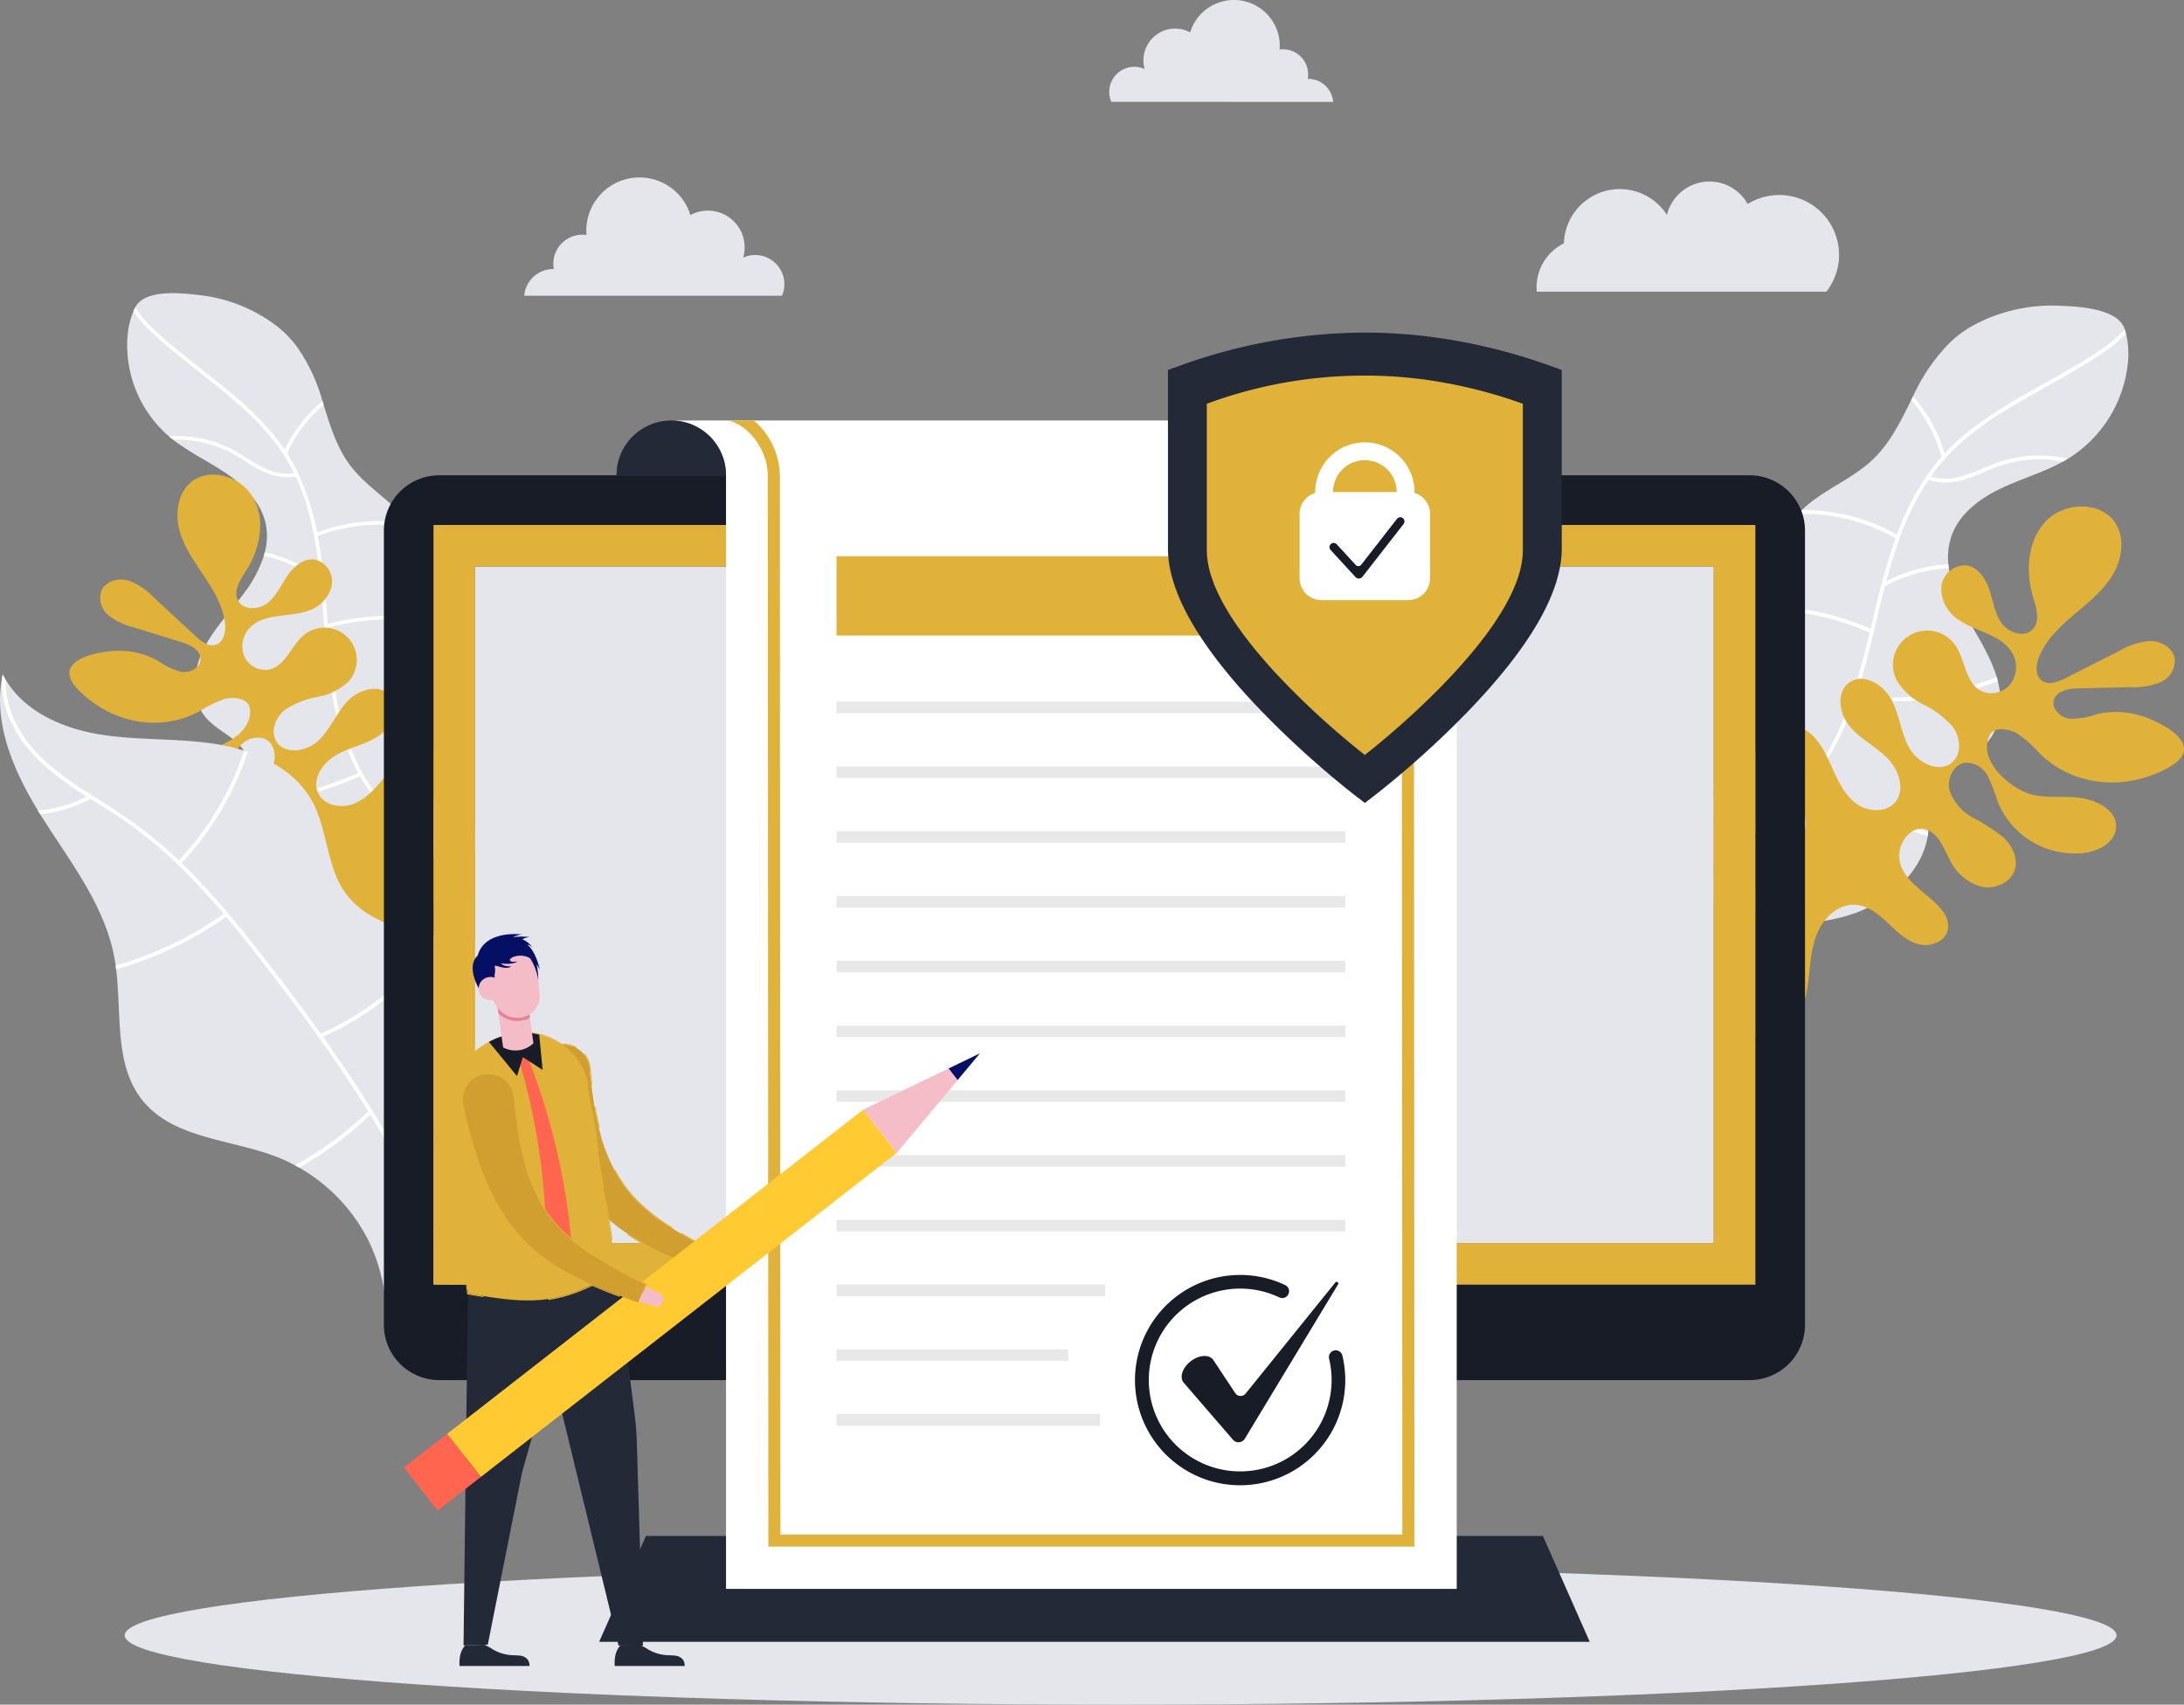 <svg xmlns="http://www.w3.org/2000/svg" xmlns:xlink="http://www.w3.org/1999/xlink" width="326.708" height="255.04" viewBox="0 0 326.708 255.04">
  <rect x="0" y="0" width="326.708" height="255.04" fill="#808080" stroke="none"/>
  <defs>
    <clipPath id="clip-path">
      <rect id="Rectangle_5064" data-name="Rectangle 5064" width="326.708" height="255.04" transform="translate(0 0)" fill="none"/>
    </clipPath>
  </defs>
  <g id="Group_12241" data-name="Group 12241" transform="translate(0 0.001)">
    <g id="Group_12240" data-name="Group 12240" transform="translate(0 -0.001)" clip-path="url(#clip-path)">
      <path id="Path_10625" data-name="Path 10625" d="M130.368,250.26a26.149,26.149,0,0,1,4.017,8.4c.06.187.118.375.176.564,1.031,3.314,2.048,6.635,4.172,9.323,2.467,3.128,6.357,5.329,8.618,8.43.151.206.293.418.43.634a8.722,8.722,0,0,1,1.166,2.815c.754,3.488-.955,6.959-2.034,10.368-.022.062-.042.127-.062.191-.036.117-.071.232-.1.349a28.133,28.133,0,0,0,1.273,19.276c2.077,4.651,5.386,7.452,8.757,11.054,1.827,1.95,2.338,3.752,2,5.349a4.025,4.025,0,0,1-.145.529c-.954,2.845-4.586,4.991-8.044,6.108a24.748,24.748,0,0,1-19.629-1.72c-4.518-2.571-8.346-7.2-8.354-12.318,0-.186,0-.372.016-.558.007-.165.019-.324.035-.487.232-2.279,1.211-4.64.387-6.78-1.019-2.636-4.248-3.61-6.084-5.759-2.2-2.566-2.029-6.442-.684-9.575.072-.17.146-.338.226-.5.011-.028.024-.053.037-.078,1.58-3.223,4.173-5.817,6.28-8.723a18.379,18.379,0,0,0,2.785-5.337c.051-.175.1-.351.145-.529a9.33,9.33,0,0,0,.17-4.126c-.65-3.32-3.271-5.9-6.08-7.789-2.554-1.715-5.373-3.044-7.793-4.93-.212-.166-.426-.338-.631-.516-.027-.019-.053-.043-.079-.064a18.03,18.03,0,0,1-6.133-14.754,12.381,12.381,0,0,1,.893-3.883c.083-.2.174-.39.27-.582,1.418-2.827,7.094-2.134,9.611-1.847a23.4,23.4,0,0,1,11.5,4.581,16.1,16.1,0,0,1,2.881,2.885" transform="translate(-86.142 -198.645)" fill="#e5e6eb"/>
      <path id="Path_10626" data-name="Path 10626" d="M132.978,275.607c-3.2-4.77-7.82-8.4-12.289-11.921-2.536-2-5.159-4.064-7.5-6.312a17.424,17.424,0,0,1-2.574-3.052c-.095.19-.186.383-.269.58a18.415,18.415,0,0,0,2.464,2.867c2.357,2.267,4.99,4.342,7.538,6.347,4.524,3.56,9.2,7.244,12.364,12.085.1.149.2.3.294.457.022.036.044.069.064.107a26.683,26.683,0,0,1,1.307,2.369,7.777,7.777,0,0,1-4.517-.834,27.911,27.911,0,0,1-2.619-1.5c-.674-.421-1.372-.852-2.09-1.231a18,18,0,0,0-9.486-1.968c.2.178.419.35.631.516l0,0a17.3,17.3,0,0,1,8.6,1.933c.7.369,1.39.8,2.058,1.212a28,28,0,0,0,2.672,1.525,8.161,8.161,0,0,0,5,.852,37.623,37.623,0,0,1,2.686,8.547c.039.181.073.366.106.549.373,1.961.641,3.961.855,5.97a21.727,21.727,0,0,0-8.17-3.724l-.1-.021c-.043.179-.094.354-.145.529.043.007.086.018.126.027a21.206,21.206,0,0,1,8.365,3.935c.19,1.91.339,3.826.484,5.727.016.213.033.423.049.636.015.186.029.369.044.555.024.315.049.632.075.945.213,2.673.494,5.361.927,7.995a40.576,40.576,0,0,1-19.173-5.681c-.08.162-.154.33-.226.5a41.146,41.146,0,0,0,19.495,5.733,38.738,38.738,0,0,0,3.949,12.122,64.387,64.387,0,0,1-17.1,4.745c-.012.186-.016.372-.016.558a65.19,65.19,0,0,0,17.385-4.822,24.008,24.008,0,0,0,3.568,4.751c4.006,4.125,9.17,6.4,15.074,8a4.117,4.117,0,0,0,.144-.529c-5.822-1.577-10.9-3.817-14.826-7.853a23.41,23.41,0,0,1-3.456-4.591c-.092-.161-.182-.32-.271-.481a38.017,38.017,0,0,1-3.894-11.887c-.035-.181-.065-.362-.1-.548-.441-2.649-.727-5.361-.942-8.055-.028-.35-.054-.7-.081-1.049A38.886,38.886,0,0,1,151,301.011c.033-.117.067-.232.1-.349.02-.064.04-.128.062-.191a39.492,39.492,0,0,0-11.742,1.2c-.013-.176-.026-.356-.042-.534-.133-1.73-.268-3.469-.433-5.208-.024-.255-.049-.51-.077-.765-.226-2.233-.515-4.455-.932-6.636a25.869,25.869,0,0,1,14.093-1.241c-.138-.216-.279-.428-.43-.634l0,0a26.489,26.489,0,0,0-13.768,1.329,37.488,37.488,0,0,0-2.839-8.846l0-.006,0-.007-.037-.123a.058.058,0,0,1-.019,0,28.024,28.024,0,0,0-1.455-2.637c-.046-.075-.092-.145-.14-.218a20.325,20.325,0,0,1,5.477-7.247c-.058-.189-.116-.377-.176-.564a20.92,20.92,0,0,0-5.656,7.269" transform="translate(-90.392 -208.325)" fill="#fff"/>
      <path id="Path_10627" data-name="Path 10627" d="M89.451,442.725c-1.91-.027-3.2,1.825-4.533,3.2a7.135,7.135,0,0,1-5.218,2.43c-1.976-.083-3.94-1.65-3.977-3.627a4.677,4.677,0,0,1,2.84-3.947,28.35,28.35,0,0,1,4.9-1.494,6.833,6.833,0,0,0,4.173-2.764c.859-1.479.49-3.741-1.089-4.4a3.468,3.468,0,0,0-3.565.991,24.987,24.987,0,0,0-2.347,3.13,11.751,11.751,0,0,1-13.842,3.471c-1.8-.829-3.551-2.553-3.193-4.507.449-2.451,3.464-2.975,5.537-2.8,2.393.2,4.615,1.343,7.019,1.464,3.148.159,8.808-2.407,8.2-6.311-.245-1.563-2.508-1.686-3.686-1.4a17.64,17.64,0,0,0-3.9,1.9c-6.053,3.2-13.133,1.622-17.9-3.08-4.1-4.048,1.156-5.6,4.67-5.946a12.064,12.064,0,0,1,7.026,1.4,11.124,11.124,0,0,0,3.547,1.693c1.3.2,2.894-.626,2.881-1.945-.014-1.374-1.586-2.109-2.9-2.516l-7.087-2.2a9.922,9.922,0,0,1-3.741-1.768,3.386,3.386,0,0,1-1.1-3.737c.637-1.426,2.522-1.923,4.026-1.5a9.938,9.938,0,0,1,3.856,2.578l6.218,5.761c.847.785,1.946,1.631,3.04,1.259,1.153-.392,1.477-1.882,1.357-3.094-.256-2.586-1.636-4.912-3.077-7.074s-3-4.317-3.707-6.818-.358-5.492,1.579-7.224c2.809-2.512,7.761-.943,9.514,2.393s.877,7.548-1.145,10.728c-.874,1.374-1.989,3.032-1.234,4.475.781,1.492,3.081,1.422,4.41.387s2.026-2.658,2.97-4.054,2.442-2.7,4.109-2.455a3.391,3.391,0,0,1,2.521,4,5.254,5.254,0,0,1-3.5,3.657c-2.863,1.024-6.463.326-8.638,2.449a4.029,4.029,0,0,0-.955,4.317,3.447,3.447,0,0,0,3.815,2.021c2.437-.584,3.252-3.662,5.218-5.218a4.832,4.832,0,0,1,6.606,7,9.047,9.047,0,0,1-4.666,2.331,12.668,12.668,0,0,0-4.881,1.942c-1.38,1.1-2.188,3.157-1.29,4.677,1.241,2.1,4.592,1.572,6.352-.116s2.656-4.1,4.324-5.88,4.852-2.668,6.408-.791c1.49,1.8.218,4.655-1.712,5.967s-4.337,1.723-6.368,2.873S93.59,438.2,94.6,440.3c.89,1.851,3.472,2.314,5.373,1.538s3.281-2.428,4.6-4,2.751-3.2,4.69-3.874,4.508,0,5.2,1.932c.654,1.817-.592,3.8-2.134,4.966s-3.415,1.859-4.851,3.15-2.328,3.563-1.232,5.152c1.167,1.691,3.713,1.543,5.659.887s4-1.645,5.957-1.017a3.851,3.851,0,0,1,.1,7.3c-2.407.85-5.48-.7-7.447.927a4.161,4.161,0,0,0-1.074,4.05,28.809,28.809,0,0,0,1.539,4.12c1.162,3.119,1.1,6.883-.95,9.509s-6.336,3.488-8.807,1.258c-1.9-1.711-2.243-4.566-1.974-7.1s1.027-5.049.854-7.6-1.633-5.279-4.128-5.818c-1.724-.373-3.479.374-5.046,1.185s-3.18,1.729-4.945,1.725-3.667-1.366-3.521-3.124a3.378,3.378,0,0,1,1.339-2.234c2.638-2.153,7.656-2.44,8.252-6.559.234-1.615-.761-3.919-2.615-3.945" transform="translate(-46.994 -321.606)" fill="#e1b23a"/>
      <path id="Path_10628" data-name="Path 10628" d="M5.673,578.257c.111.182.222.364.334.543.183.292.366.584.551.873,4.171,6.533,9.118,12.922,10.544,20.543.076.4.14.814.2,1.224.028.191.054.382.077.576.84,6.826-.311,14.35,3.967,19.631,4.624,5.7,13.119,5.754,19.971,8.389a24.338,24.338,0,0,1,2.814,1.292c.213.111.423.225.63.348A26.076,26.076,0,0,1,55.3,642.955a27.168,27.168,0,0,1,2.476,9.889c.16,2.264-.395,4.641,1.377,6.406,2.252,2.237,7.063,2.4,11.157,1.974.192-.02.383-.042.574-.065a38.182,38.182,0,0,0,4.45-.793c5.648-1.387,11.02-5.557,12.012-11.287,1.615-9.327-8.479-18.119-5.877-27.222.913-3.187,3.307-5.853,4.57-8.861.083-.2.164-.4.235-.6a9.465,9.465,0,0,0,.536-2.32c.453-4.864-3.648-9.138-8.2-10.91-3.831-1.488-7.989-1.708-12.091-2.145l-.651-.073c-.558-.063-1.113-.132-1.669-.212-4.837-.683-9.953-2.368-12.7-6.409-2.679-3.94-2.5-9.219-4.77-13.411-2-3.682-5.632-6.06-9.659-7.444h0c-.18-.062-.363-.12-.546-.176a28.719,28.719,0,0,0-4.334-1.013c-5.772-.9-11.7-.486-17.461-1.455-5.442-.912-11.049-3.416-13.847-8.1-.17-.273-.323-.558-.468-.847-.028.129-.053.254-.078.383-1.346,6.908,1.634,13.894,5.344,19.994" transform="translate(0 -456.98)" fill="#e5e6eb"/>
      <path id="Path_10629" data-name="Path 10629" d="M7.6,571.2c-4.128-3.82-6.316-8.605-5.956-12.932.025-.129.05-.254.078-.383.145.289.3.574.468.847-.176,4.043,1.936,8.468,5.8,12.047a47.465,47.465,0,0,0,6.9,5.063h0c.182.119.363.233.544.346.248.158.492.31.737.465,1.4.885,2.854,1.8,4.237,2.757a64.128,64.128,0,0,1,7.656,6.295,43.857,43.857,0,0,0,9.768-16.4c.183.056.366.115.546.176a44.422,44.422,0,0,1-9.9,16.622c2.393,2.308,4.632,4.762,6.769,7.279.126.146.249.3.372.442,2.183,2.591,4.255,5.239,6.265,7.857,2.471,3.215,4.966,6.526,7.414,9.948a43.552,43.552,0,0,0,17.882-14.672l.651.073A44.151,44.151,0,0,1,49.646,612.1c2.469,3.469,4.886,7.048,7.18,10.754l.314.51q1.953,3.184,3.768,6.5a9.823,9.823,0,0,0,4.559-2.137,27.031,27.031,0,0,0,4.78-5.6,26.755,26.755,0,0,1,4.92-5.7c3.5-2.771,8.17-3.565,11.376-3.921.349-.037.7-.074,1.049-.106-.072.2-.152.4-.235.6-.249.024-.5.048-.749.078-3.137.348-7.7,1.123-11.085,3.8a26.331,26.331,0,0,0-4.815,5.592,27.468,27.468,0,0,1-4.88,5.7,10.461,10.461,0,0,1-4.631,2.22c1,1.854,1.968,3.744,2.881,5.665a93.776,93.776,0,0,1,8.124,25.1c-.191.023-.383.045-.574.065a93.305,93.305,0,0,0-8.07-24.921q-1.414-2.964-2.97-5.823c-.094-.183-.194-.366-.294-.549q-1.72-3.132-3.576-6.153a52.708,52.708,0,0,1-10.644,7.9c-.208-.123-.418-.237-.63-.348A52.229,52.229,0,0,0,56.4,623.266c-2.324-3.771-4.783-7.41-7.3-10.933-.113-.162-.228-.32-.34-.479-2.42-3.38-4.886-6.65-7.328-9.83-2.018-2.623-4.1-5.279-6.283-7.873a54.07,54.07,0,0,1-16.462,7.865c-.023-.194-.048-.385-.077-.576a53.521,53.521,0,0,0,16.169-7.729c-2.115-2.489-4.332-4.917-6.7-7.2-.137-.134-.276-.268-.415-.4a63.91,63.91,0,0,0-7.583-6.237c-1.375-.954-2.821-1.865-4.219-2.741-.332-.209-.664-.421-1-.633a20.351,20.351,0,0,1-7.543,2.3c-.111-.179-.222-.361-.334-.543a19.873,19.873,0,0,0,7.321-2.1A46.666,46.666,0,0,1,7.6,571.2" transform="translate(-1.317 -456.98)" fill="#fff"/>
      <path id="Path_10630" data-name="Path 10630" d="M1420.648,258.211a27.724,27.724,0,0,0-5.6,8.128c-.094.185-.186.373-.278.561-1.631,3.3-3.249,6.608-5.92,9.069-3.1,2.865-7.543,4.524-10.427,7.395-.193.191-.376.389-.557.592a9.25,9.25,0,0,0-1.69,2.754c-1.37,3.528-.158,7.447.405,11.2.013.069.023.14.033.21.019.128.036.254.051.382a29.832,29.832,0,0,1-4.54,19.975c-2.949,4.525-6.88,6.909-11.01,10.119-2.237,1.738-3.073,3.54-2.986,5.269a4.4,4.4,0,0,0,.063.578c.526,3.138,3.972,5.99,7.408,7.735a26.243,26.243,0,0,0,20.843,1.464c5.158-1.94,9.939-6.156,10.8-11.51.031-.195.057-.39.076-.587.021-.174.034-.342.044-.515.136-2.425-.5-5.061.722-7.165,1.506-2.59,5.049-3.073,7.33-5.019,2.726-2.322,3.2-6.409,2.309-9.914-.048-.19-.1-.378-.154-.561-.007-.031-.016-.059-.026-.088-1.118-3.638-3.4-6.786-5.125-10.18a19.486,19.486,0,0,1-2.029-6.052c-.024-.192-.048-.384-.063-.578a9.893,9.893,0,0,1,.508-4.349c1.233-3.369,4.408-5.64,7.663-7.146,2.96-1.371,6.133-2.294,8.981-3.866.25-.139.5-.283.747-.435.032-.015.063-.037.093-.054a19.12,19.12,0,0,0,8.877-14.431,13.138,13.138,0,0,0-.29-4.215c-.054-.22-.118-.438-.186-.654-1.014-3.2-7.074-3.416-9.758-3.533a24.808,24.808,0,0,0-12.81,2.883,17.053,17.053,0,0,0-3.5,2.542" transform="translate(-1128.869 -207.047)" fill="#e5e6eb"/>
      <path id="Path_10631" data-name="Path 10631" d="M1419.785,291.012c4.149-4.462,9.587-7.5,14.853-10.44,2.988-1.671,6.078-3.4,8.9-5.363a18.462,18.462,0,0,0,3.2-2.768c.068.214.131.432.186.652a19.527,19.527,0,0,1-3.057,2.592c-2.846,1.982-5.948,3.717-8.95,5.393-5.33,2.975-10.84,6.055-14.958,10.6-.129.139-.257.285-.383.43-.029.035-.057.065-.085.1a28.355,28.355,0,0,0-1.763,2.263,8.246,8.246,0,0,0,4.869-.122,29.575,29.575,0,0,0,2.992-1.132c.776-.328,1.578-.664,2.393-.941a19.084,19.084,0,0,1,10.261-.483c-.244.152-.5.3-.747.435l0,0a18.352,18.352,0,0,0-9.325.594c-.795.271-1.588.6-2.357.927a29.737,29.737,0,0,1-3.052,1.152,8.652,8.652,0,0,1-5.375.061,39.9,39.9,0,0,0-4.235,8.5c-.07.183-.137.371-.2.558-.717,1.992-1.33,4.042-1.888,6.11a23.039,23.039,0,0,1,9.175-2.541l.109-.006c.015.195.039.387.063.578-.046,0-.092,0-.137.007a22.488,22.488,0,0,0-9.415,2.729c-.517,1.969-.991,3.95-1.46,5.917-.052.22-.105.438-.157.658-.047.192-.091.382-.138.574-.077.326-.156.654-.236.977-.668,2.764-1.41,5.533-2.3,8.219a43.028,43.028,0,0,0,21.024-2.76c.057.183.107.371.154.561a43.631,43.631,0,0,1-21.37,2.761,41.077,41.077,0,0,1-6.152,12.038,68.27,68.27,0,0,0,17.117,7.814c-.019.2-.045.392-.076.586a69.108,69.108,0,0,1-17.4-7.942,25.466,25.466,0,0,1-4.527,4.382c-4.882,3.654-10.669,5.179-17.118,5.872a4.4,4.4,0,0,1-.063-.578c6.359-.683,12.055-2.184,16.833-5.758a24.834,24.834,0,0,0,4.383-4.233c.123-.153.244-.3.364-.458a40.314,40.314,0,0,0,6.055-11.8c.066-.184.129-.369.192-.558.9-2.7,1.653-5.493,2.327-8.278.088-.362.173-.722.259-1.086a41.235,41.235,0,0,0-11.876-3.192c-.015-.128-.031-.254-.05-.382-.01-.071-.021-.141-.033-.21a41.878,41.878,0,0,1,12.1,3.211c.043-.182.087-.368.132-.552.427-1.789.857-3.588,1.32-5.382.068-.263.136-.526.208-.788.608-2.3,1.281-4.58,2.08-6.795a27.435,27.435,0,0,0-14.553-3.644c.18-.2.364-.4.556-.592l0,0a28.086,28.086,0,0,1,14.2,3.683,39.752,39.752,0,0,1,4.445-8.791l0-.006.006-.007.059-.123a.069.069,0,0,0,.02.007,29.762,29.762,0,0,1,1.962-2.519c.061-.07.12-.137.183-.2a21.554,21.554,0,0,0-4.53-8.5c.092-.188.184-.376.278-.561a22.184,22.184,0,0,1,4.714,8.553" transform="translate(-1128.896 -223.166)" fill="#fff"/>
      <path id="Path_10632" data-name="Path 10632" d="M1434.921,467.3c1.956.528,2.737,2.792,3.693,4.578a7.566,7.566,0,0,0,4.614,4c2.039.49,4.5-.537,5.11-2.542.529-1.735-.413-3.623-1.749-4.85a30.061,30.061,0,0,0-4.56-2.948,7.243,7.243,0,0,1-3.451-4.031c-.446-1.758.588-3.957,2.389-4.168a3.677,3.677,0,0,1,3.347,2.047,26.514,26.514,0,0,1,1.483,3.874,12.461,12.461,0,0,0,13.106,7.565c2.08-.321,4.363-1.572,4.566-3.668.254-2.63-2.668-4.041-4.833-4.464-2.5-.489-5.1.027-7.583-.548-3.256-.754-8.282-5.016-6.524-8.819.7-1.523,3.048-.991,4.166-.355a18.694,18.694,0,0,1,3.424,3.068c5.243,5.019,12.92,5.472,19.148,2.063,5.361-2.935.45-6.048-3.033-7.421a12.789,12.789,0,0,0-7.573-.611,11.791,11.791,0,0,1-4.109.7c-1.387-.176-2.769-1.48-2.372-2.821.413-1.4,2.23-1.689,3.687-1.723l7.866-.182a10.52,10.52,0,0,0,4.329-.715,3.591,3.591,0,0,0,2.208-3.491c-.234-1.639-2.012-2.694-3.668-2.7a10.535,10.535,0,0,0-4.682,1.508L1455.9,444.7c-1.092.554-2.459,1.1-3.466.4-1.062-.735-.959-2.348-.484-3.55,1.013-2.563,3.1-4.533,5.195-6.319s4.317-3.529,5.762-5.875,1.962-5.5.49-7.826c-2.134-3.378-7.64-3.218-10.4-.326s-3.089,7.442-1.951,11.273c.492,1.655,1.147,3.67-.042,4.922-1.23,1.295-3.555.554-4.609-.887s-1.293-3.3-1.85-5-1.706-3.459-3.476-3.7a3.6,3.6,0,0,0-3.734,3.349,5.571,5.571,0,0,0,2.509,4.748c2.621,1.876,6.5,2.211,8.1,5.009a4.272,4.272,0,0,1-.281,4.68,3.655,3.655,0,0,1-4.478.951c-2.316-1.3-2.252-4.68-3.8-6.838a5.123,5.123,0,0,0-8.772,5.22,9.593,9.593,0,0,0,4.08,3.733,13.426,13.426,0,0,1,4.413,3.4c1.087,1.524,1.313,3.856-.045,5.145-1.876,1.779-5.141.268-6.444-1.965s-1.515-4.955-2.7-7.254-4.172-4.131-6.305-2.67c-2.041,1.4-1.575,4.684.012,6.582s3.922,3.018,5.658,4.781,2.737,4.792,1.094,6.642c-1.446,1.628-4.213,1.35-5.927.006s-2.64-3.429-3.527-5.418-1.876-4.06-3.657-5.314-4.6-1.31-5.868.458c-1.2,1.662-.5,4.051.732,5.684s2.942,2.889,4.031,4.622,1.339,4.31-.242,5.612c-1.681,1.385-4.235.494-6.029-.741s-3.6-2.841-5.779-2.769a4.083,4.083,0,0,0-2.229,7.411c2.207,1.567,5.791.88,7.324,3.111a4.411,4.411,0,0,1-.082,4.443,30.49,30.49,0,0,1-2.767,3.754c-2.092,2.843-3.118,6.7-1.8,9.973s5.447,5.4,8.615,3.844c2.43-1.194,3.615-4,4.078-6.671s.42-5.447,1.338-7.994,3.2-4.908,5.9-4.733c1.867.121,3.439,1.393,4.8,2.675s2.74,2.688,4.54,3.2,4.137-.327,4.5-2.163a3.584,3.584,0,0,0-.716-2.668c-2.064-2.963-7.1-4.714-6.508-9.087.231-1.715,1.916-3.774,3.813-3.262" transform="translate(-1146.934 -343.234)" fill="#e1b23a"/>
      <path id="Path_10633" data-name="Path 10633" d="M401.089,1305.835c0,5.727-66.7,10.369-148.984,10.369s-148.984-4.642-148.984-10.369,66.7-10.369,148.984-10.369,148.984,4.642,148.984,10.369" transform="translate(-84.47 -1061.164)" fill="#e5e6eb"/>
      <rect id="Rectangle_5046" data-name="Rectangle 5046" width="185.308" height="101.236" transform="translate(71.066 84.749)" fill="#181c26"/>
      <path id="Path_10634" data-name="Path 10634" d="M521.836,393.181H325.8a8.275,8.275,0,0,0-8.274,8.274V520.277a8.275,8.275,0,0,0,8.274,8.276H521.836a8.275,8.275,0,0,0,8.275-8.276V401.456a8.275,8.275,0,0,0-8.275-8.274m.836,121.071H324.965V400.62H522.671Z" transform="translate(-260.099 -322.069)" fill="#181c26"/>
      <rect id="Rectangle_5047" data-name="Rectangle 5047" width="185.308" height="101.236" transform="translate(71.066 84.749)" fill="#e5e6eb"/>
      <path id="Path_10635" data-name="Path 10635" d="M358.648,547.943H556.354V434.311H358.648Zm191.508-6.2H364.848V440.509H550.156Z" transform="translate(-293.782 -355.76)" fill="#e1b23a"/>
      <path id="Path_10636" data-name="Path 10636" d="M888.735,1083.159a4.671,4.671,0,1,1-4.671-4.671,4.671,4.671,0,0,1,4.671,4.671" transform="translate(-720.345 -883.43)" fill="#050f64"/>
      <rect id="Rectangle_5048" data-name="Rectangle 5048" width="47.219" height="23.898" transform="translate(140.11 206.483)" fill="#050f64"/>
      <path id="Path_10637" data-name="Path 10637" d="M643.744,1286.439H495.56l7.006-15.836H636.738Z" transform="translate(-405.932 -1040.799)" fill="#242937"/>
      <path id="Path_10638" data-name="Path 10638" d="M672.707,356.036V522.652H563.4V356.036a8.194,8.194,0,0,0-8.189-8.195H664.514v0l0,0a8.194,8.194,0,0,1,8.191,8.195" transform="translate(-454.792 -284.929)" fill="#fff"/>
      <path id="Path_10639" data-name="Path 10639" d="M697.379,347.841c3.4.874,5.874,4.78,5.874,8.2l.085,158.475H610.306l-.083-158.477a11.11,11.11,0,0,0-3.89-8.195h-3.795c3.4.874,5.876,4.78,5.876,8.2l.085,160.284h96.647l-.085-160.286a11.111,11.111,0,0,0-3.89-8.195Z" transform="translate(-493.561 -284.929)" fill="#e1b23a"/>
      <path id="Path_10640" data-name="Path 10640" d="M555.194,347.847h0Z" transform="translate(-454.78 -284.934)" fill="#fff"/>
      <path id="Path_10641" data-name="Path 10641" d="M526.281,356.041H509.895a8.193,8.193,0,1,1,16.386,0" transform="translate(-417.674 -284.934)" fill="#242937"/>
      <rect id="Rectangle_5049" data-name="Rectangle 5049" width="76.102" height="11.859" transform="translate(125.138 83.224)" fill="#e1b23a"/>
      <rect id="Rectangle_5050" data-name="Rectangle 5050" width="76.102" height="1.724" transform="translate(125.138 104.986)" fill="#e8e8e8"/>
      <rect id="Rectangle_5051" data-name="Rectangle 5051" width="76.102" height="1.724" transform="translate(125.138 114.677)" fill="#e8e8e8"/>
      <rect id="Rectangle_5052" data-name="Rectangle 5052" width="76.102" height="1.724" transform="translate(125.138 124.367)" fill="#e8e8e8"/>
      <rect id="Rectangle_5053" data-name="Rectangle 5053" width="76.102" height="1.724" transform="translate(125.138 134.058)" fill="#e8e8e8"/>
      <rect id="Rectangle_5054" data-name="Rectangle 5054" width="76.102" height="1.724" transform="translate(125.138 143.748)" fill="#e8e8e8"/>
      <rect id="Rectangle_5055" data-name="Rectangle 5055" width="76.102" height="1.724" transform="translate(125.138 153.439)" fill="#e8e8e8"/>
      <rect id="Rectangle_5056" data-name="Rectangle 5056" width="76.102" height="1.724" transform="translate(125.138 163.129)" fill="#e8e8e8"/>
      <rect id="Rectangle_5057" data-name="Rectangle 5057" width="76.102" height="1.724" transform="translate(125.138 172.82)" fill="#e8e8e8"/>
      <rect id="Rectangle_5058" data-name="Rectangle 5058" width="76.102" height="1.724" transform="translate(125.138 182.51)" fill="#e8e8e8"/>
      <rect id="Rectangle_5059" data-name="Rectangle 5059" width="40.184" height="1.724" transform="translate(125.138 192.201)" fill="#e8e8e8"/>
      <rect id="Rectangle_5060" data-name="Rectangle 5060" width="34.655" height="1.724" transform="translate(125.138 201.891)" fill="#e8e8e8"/>
      <rect id="Rectangle_5061" data-name="Rectangle 5061" width="39.416" height="1.724" transform="translate(125.138 211.582)" fill="#e8e8e8"/>
      <path id="Path_10642" data-name="Path 10642" d="M1000.388,1060.37l-13.467,16.68a.961.961,0,0,1-1.549-.073l-3.273-4.942c-.581-.878-2.124-.8-3.386.175s-1.732,2.444-1.032,3.23l7.346,8.511a1.1,1.1,0,0,0,1.775-.15l13.987-23.152c.1-.176-.272-.438-.4-.278" transform="translate(-800.589 -868.548)" fill="#181c26"/>
      <path id="Path_10643" data-name="Path 10643" d="M954.422,1086.138a15.733,15.733,0,1,1,6.76-29.944,1.022,1.022,0,0,1-.879,1.845,13.568,13.568,0,0,0-5.882-1.324,13.674,13.674,0,1,0,13.321,10.52,1.022,1.022,0,1,1,1.988-.471,15.809,15.809,0,0,1,.424,3.641,15.733,15.733,0,0,1-15.733,15.733" transform="translate(-768.914 -863.92)" fill="#181c26"/>
      <path id="Path_10644" data-name="Path 10644" d="M993.8,344.239c-.071-.054-1.757-1.355-4.288-3.525a137.448,137.448,0,0,1-10.892-10.382c-8.373-9-12.62-16.7-12.62-22.892V280.732l1.8-.645a81.642,81.642,0,0,1,27.617-4.944,78.515,78.515,0,0,1,10.209.672,85.29,85.29,0,0,1,17.485,4.27l1.8.643v26.711c0,6.564-4.756,14.8-14.135,24.489a140.559,140.559,0,0,1-13.665,12.311l-1.656,1.274Z" transform="translate(-791.284 -225.38)" fill="#242937"/>
      <path id="Path_10645" data-name="Path 10645" d="M1045.441,314.838v21.919c0,12.436-23.637,30.626-23.637,30.626s-1.477-1.137-3.693-3.036a118.507,118.507,0,0,1-9.432-8.989c-5.443-5.849-10.512-12.842-10.512-18.6V314.838a68.1,68.1,0,0,1,32.311-3.655,72.642,72.642,0,0,1,14.963,3.655" transform="translate(-817.637 -254.431)" fill="#e1b23a"/>
      <path id="Path_10646" data-name="Path 10646" d="M1091.141,407h-12.959a3.278,3.278,0,0,0-3.279,3.279V419.9a3.278,3.278,0,0,0,3.279,3.278h12.959a3.279,3.279,0,0,0,3.279-3.278v-9.629a3.279,3.279,0,0,0-3.279-3.279" transform="translate(-880.494 -333.385)" fill="#fff"/>
      <path id="Path_10647" data-name="Path 10647" d="M1102.649,377.871H1087.8v-4.509a7.426,7.426,0,0,1,14.852,0Zm-12.185-2.668h9.517v-1.842a4.758,4.758,0,1,0-9.517,0Z" transform="translate(-891.055 -299.752)" fill="#fff"/>
      <path id="Path_10648" data-name="Path 10648" d="M1103.532,436.825l-3.7-4.026a.65.65,0,0,1-.011-.888.627.627,0,0,1,.909.014l2.84,3.092a.54.54,0,0,0,.824-.033l5.338-6.85a.637.637,0,0,1,.778-.192.627.627,0,0,1,.22.949l-6.15,7.892a.689.689,0,0,1-1.051.043" transform="translate(-900.767 -350.492)" fill="#181c26"/>
      <path id="Path_10649" data-name="Path 10649" d="M508.384,1363.774h10.468a1.612,1.612,0,0,0-.294-.981,1.658,1.658,0,0,0-1.049-.558,10,10,0,0,0-1.215-.07,6.431,6.431,0,0,1-2.84-.823,9.642,9.642,0,0,0-1.364-.744l-2.853.075a3.268,3.268,0,0,0-.762,1.538,5.762,5.762,0,0,0-.09,1.563" transform="translate(-416.424 -1114.516)" fill="#242937"/>
      <path id="Path_10650" data-name="Path 10650" d="M380.025,1363.774h10.468a1.612,1.612,0,0,0-.294-.981,1.659,1.659,0,0,0-1.049-.558,10.01,10.01,0,0,0-1.215-.07,6.432,6.432,0,0,1-2.84-.823,9.645,9.645,0,0,0-1.364-.744l-2.853.075a3.269,3.269,0,0,0-.762,1.538,5.762,5.762,0,0,0-.09,1.563" transform="translate(-311.28 -1114.516)" fill="#242937"/>
      <path id="Path_10651" data-name="Path 10651" d="M384.077,1049.514c.12-2.813,21.982-6.3,22.172-3.486l2.8,22.05q.216,1.773.269,3.559l.914,30.561-3.652-.023-10.057-41.391-4.368,15.5-5.132,25.785-3.624.1s.613-51.178.676-52.654" transform="translate(-314.058 -855.99)" fill="#242937"/>
      <path id="Path_10652" data-name="Path 10652" d="M593.645,1040.426l-2.148-1.054-.892,2.345,2.292.674a1.052,1.052,0,1,0,.748-1.965" transform="translate(-483.787 -851.388)" fill="#f4bcc7"/>
      <path id="Path_10653" data-name="Path 10653" d="M471.644,898.446l1.137-2.7a75.877,75.877,0,0,1-8.41-4.672,28.232,28.232,0,0,1-3.6-2.819,19.706,19.706,0,0,1-2.863-3.315,25.123,25.123,0,0,1-3.434-8.083c-.365-1.472-.648-2.986-.884-4.52l-.166-1.155-.141-1.166-.07-.583-.057-.589-.115-1.176c-.006-.057-.012-.115-.02-.171a3.528,3.528,0,0,0-.495-1.369,3.914,3.914,0,0,0-3.787-1.844h-.01a3.724,3.724,0,0,0-2.6,1.516,3.845,3.845,0,0,0-.653,3.009l.277,1.255.139.627.153.628c.1.419.2.836.308,1.255l.337,1.255c.468,1.673.993,3.344,1.623,5a36.955,36.955,0,0,0,2.277,4.884,26.85,26.85,0,0,0,3.161,4.495,24.747,24.747,0,0,0,4.038,3.676,32.686,32.686,0,0,0,4.512,2.737c1.54.782,3.1,1.456,4.658,2.078s3.123,1.192,4.684,1.743" transform="translate(-364.849 -707.948)" fill="#d19f2f"/>
      <path id="Path_10654" data-name="Path 10654" d="M452.658,869.625l.139-.066-.026-.221-.07-.582-.172-1.762c-.006-.058-.013-.119-.021-.177a3.672,3.672,0,0,0-.515-1.426,4.209,4.209,0,0,0-.321-.45l-.088.123a4.4,4.4,0,0,1,.285.4,3.526,3.526,0,0,1,.494,1.369c.009.057.014.115.02.172l.115,1.176.058.588.069.583Zm1.114,6.391.137-.057c-.233-.96-.443-1.988-.637-3.114l-.143.038c.183,1.059.394,2.107.643,3.133m-8.987-7.339.159.04-.125-.566a3.842,3.842,0,0,1,.653-3.009,3.721,3.721,0,0,1,2.6-1.516h.01a3.929,3.929,0,0,1,2.256.417l.088-.119a4.06,4.06,0,0,0-2.361-.443h-.01a3.867,3.867,0,0,0-2.7,1.576,4.01,4.01,0,0,0-.679,3.121Zm6.129,16.259.111-.1c-.388-.582-.752-1.178-1.093-1.783a37.032,37.032,0,0,1-2.278-4.884c-.63-1.657-1.155-3.329-1.623-5l-.337-1.256c0-.009,0-.018-.007-.026l-.135.06v0l.337,1.257c.523,1.869,1.055,3.508,1.628,5.016a36.9,36.9,0,0,0,2.287,4.9q.527.935,1.109,1.807m7.113,7.1a34.126,34.126,0,0,0,3.55,2.064c1.383.7,2.866,1.364,4.67,2.084.638.254,1.294.507,2,.772l-.052-.175q-.95-.356-1.9-.733c-1.56-.622-3.119-1.3-4.658-2.078A34.005,34.005,0,0,1,458.1,891.9c-.022.044-.046.087-.069.13m6.813-.89.037-.15q-.55-.343-1.084-.7a27.8,27.8,0,0,1-3.581-2.8,19.127,19.127,0,0,1-3.963-5.153l-.146.036a19.282,19.282,0,0,0,4.009,5.224,28.289,28.289,0,0,0,3.6,2.819q.556.372,1.128.727m1.155.7c1.962,1.153,4.036,2.21,6.128,3.247l-.526,1.248.107.122.606-1.439-.123-.061c-1.928-.956-4.069-2.038-6.126-3.247Z" transform="translate(-364.191 -707.286)" fill="#e1b23a"/>
      <path id="Path_10655" data-name="Path 10655" d="M372.551,893.322c8.343,1.444,13.785,2.224,22.172-3.487l-3.187-20.763-.487-3.1-.18-1.137-.344-2.19c-.047-.307-.107-.608-.18-.9a9.8,9.8,0,0,0-7.152-7.144,9.376,9.376,0,0,0-1.015-.2,9.762,9.762,0,0,0-3.626.18q-.485.116-.952.269a11.86,11.86,0,0,0-1.93.825,12,12,0,0,0-6.253,12.03l.036.3.14,1.143.172,1.446Z" transform="translate(-302.532 -699.798)" fill="#e1b23a"/>
      <path id="Path_10656" data-name="Path 10656" d="M390.37,865.2l.018.115.487,3.1.45,2.931.146-.014-.451-2.939-.487-3.1-.02-.122Zm-6.495,28.292c.014.047.027.095.041.142l.038-.006a22.323,22.323,0,0,0,8.135-3.024l-.092-.116a21.994,21.994,0,0,1-8.122,3m-12.117-.7.107.019c.807.14,1.577.271,2.314.389l.026-.142c-.748-.121-1.519-.253-2.315-.391l-2.786-22.723-.172-1.446-.14-1.143-.036-.3a11.972,11.972,0,0,1,.831-6.045l-.155-.011a12.143,12.143,0,0,0-.821,6.074l.036.3.14,1.143.172,1.446Zm6.972-39.174c-.24.035-.481.08-.72.134l.107.126a9.753,9.753,0,0,1,3.4-.129,9.512,9.512,0,0,1,1.015.2,9.806,9.806,0,0,1,7.152,7.144q.055.219.1.443l.13-.089c-.027-.131-.056-.261-.088-.389a9.92,9.92,0,0,0-7.258-7.251,9.507,9.507,0,0,0-1.031-.2,9.831,9.831,0,0,0-2.806.014m13.744,25.215.886,5.775.151.018-.895-5.827Z" transform="translate(-301.871 -699.135)" fill="#e1b23a"/>
      <path id="Path_10657" data-name="Path 10657" d="M428.912,873.581q.638-.242,1.274-.488a100.119,100.119,0,0,1,6.673,28.318q-.847,1.569-1.74,3.091-1.013-1.406-2.064-2.757a98.6,98.6,0,0,0-4.143-28.164" transform="translate(-351.338 -715.183)" fill="#ff654f"/>
      <path id="Path_10658" data-name="Path 10658" d="M404.389,856.1l4.2,5.12.873-2.841,2.963,1.917-.516-5.275a9.367,9.367,0,0,0-1.015-.2l-.248.14-1.551,2.216-2.778-1.906a11.858,11.858,0,0,0-1.93.825" transform="translate(-331.25 -700.216)" fill="#181c26"/>
      <path id="Path_10659" data-name="Path 10659" d="M415.391,824.552l.953,6.956a3.893,3.893,0,0,1-4.532.621l-.953-6.956Z" transform="translate(-336.55 -675.421)" fill="#f4bcc7"/>
      <path id="Path_10660" data-name="Path 10660" d="M415.391,824.552l.431,3.146a3.7,3.7,0,0,1-.983.372q-.169.037-.34.061a4.114,4.114,0,0,1-3.384-1.091l-.256-1.867Z" transform="translate(-336.55 -675.421)" fill="#ea8096"/>
      <path id="Path_10661" data-name="Path 10661" d="M407.479,783.7l.287,2.922.117,1.182a3.259,3.259,0,0,1-2.533,3.5,3.651,3.651,0,0,1-1.583,0c-.118-.026-.236-.058-.35-.1-.071-.023-.141-.047-.211-.075a3.582,3.582,0,0,1-1.669-1.348c-.349-.525-.691-1.111-1.025-1.732-.192-.355-.382-.722-.569-1.1a4.957,4.957,0,0,1,.362-5.13,4,4,0,0,1,7.174,1.868" transform="translate(-327.16 -639.11)" fill="#f4bcc7"/>
      <path id="Path_10662" data-name="Path 10662" d="M401.022,778.049s-.5-2.671-1.89-3.806a1.531,1.531,0,0,1,.842.486,3.922,3.922,0,0,0-1.569-1.269,2.664,2.664,0,0,1,1.1-.323,10.46,10.46,0,0,0-2.354-.013c-.526.169.734-.417,1.276-.373,0,0-5.544-.8-6.689,3.113l.021.027c-.3.235-1.737,1.6.274,5.19.726-.832,1.415-1.078,2.433.045l.361-.053a4.059,4.059,0,0,1-.563-2.306,2.994,2.994,0,0,0-.016-1.359,4.361,4.361,0,0,1,.713.152c1.431.423,1.761-.047,1.761-.047s-1.161.074-1.468-.443c0,0,1.727.265,2.417-.305,0,0-1.09.264-1.124-.226-.025-.353,1.595-1.064,3.017-.241a8.205,8.205,0,0,1,1.224,3.276,11.11,11.11,0,0,0-.244-2.367,4.478,4.478,0,0,1,.474.842" transform="translate(-320.271 -632.934)" fill="#050f64"/>
      <path id="Path_10663" data-name="Path 10663" d="M399.27,809.534a1.726,1.726,0,1,1-1.905-1.279,1.628,1.628,0,0,1,1.905,1.279" transform="translate(-324.265 -662.057)" fill="#f4bcc7"/>
      <rect id="Rectangle_5062" data-name="Rectangle 5062" width="78.907" height="8.178" transform="translate(66.889 214.532) rotate(-37.932)" fill="#ffca32"/>
      <rect id="Rectangle_5063" data-name="Rectangle 5063" width="8.178" height="8.178" transform="translate(60.439 219.559) rotate(-37.932)" fill="#ff654f"/>
      <path id="Path_10664" data-name="Path 10664" d="M785.839,875.36l-1.355-1.738,4.709-2.273Z" transform="translate(-642.6 -713.755)" fill="#050f64"/>
      <path id="Path_10665" data-name="Path 10665" d="M718.974,896.524l-5.028-6.451,12.758-6.157,1.355,1.738Z" transform="translate(-584.82 -724.048)" fill="#f5bdc8"/>
      <path id="Path_10666" data-name="Path 10666" d="M530.993,1064.641l-2.148-1.054-.892,2.345,2.292.674a1.052,1.052,0,1,0,.748-1.965" transform="translate(-432.466 -871.224)" fill="#f4bcc7"/>
      <path id="Path_10667" data-name="Path 10667" d="M408.993,922.661l1.137-2.7a75.891,75.891,0,0,1-8.41-4.672,28.237,28.237,0,0,1-3.6-2.819,19.694,19.694,0,0,1-2.862-3.314,25.122,25.122,0,0,1-3.434-8.083c-.365-1.472-.648-2.986-.884-4.52l-.166-1.155-.141-1.167-.07-.583-.057-.589-.115-1.176c-.006-.057-.012-.115-.02-.171a3.533,3.533,0,0,0-.495-1.369,3.915,3.915,0,0,0-3.787-1.844h-.01a3.724,3.724,0,0,0-2.6,1.516,3.845,3.845,0,0,0-.653,3.009l.277,1.255.139.627.152.628c.1.419.2.836.308,1.255l.337,1.255c.468,1.673.993,3.344,1.623,5a36.947,36.947,0,0,0,2.277,4.884,26.837,26.837,0,0,0,3.161,4.495,24.758,24.758,0,0,0,4.038,3.676,32.683,32.683,0,0,0,4.512,2.737c1.54.782,3.1,1.456,4.658,2.078s3.123,1.191,4.684,1.743" transform="translate(-313.529 -727.783)" fill="#d19f2f"/>
      <path id="Path_10668" data-name="Path 10668" d="M390.007,893.839l.139-.066-.026-.221-.07-.582-.172-1.762c-.006-.058-.012-.119-.021-.177a3.674,3.674,0,0,0-.515-1.426,4.306,4.306,0,0,0-.321-.45l-.088.123a4.414,4.414,0,0,1,.286.4,3.526,3.526,0,0,1,.494,1.369c.008.057.014.115.021.172l.115,1.176.058.589.069.582Zm1.114,6.391.136-.057c-.233-.96-.443-1.988-.637-3.114l-.143.038c.183,1.059.394,2.107.643,3.134m-8.987-7.34.159.04-.125-.566a3.843,3.843,0,0,1,.653-3.009,3.72,3.72,0,0,1,2.6-1.516l.01,0a3.931,3.931,0,0,1,2.256.418l.088-.119a4.059,4.059,0,0,0-2.361-.443H385.4a3.894,3.894,0,0,0-1.513.5,3.851,3.851,0,0,0-1.188,1.076,4.01,4.01,0,0,0-.678,3.121Zm6.128,16.259.111-.1c-.387-.583-.752-1.178-1.093-1.783A37.042,37.042,0,0,1,385,902.387c-.63-1.657-1.155-3.329-1.623-5l-.337-1.256c0-.009,0-.018-.007-.026l-.135.061v0l.337,1.257c.523,1.868,1.055,3.509,1.628,5.016a36.837,36.837,0,0,0,2.287,4.9q.527.934,1.109,1.807m7.113,7.1a34.1,34.1,0,0,0,3.55,2.063c1.382.7,2.866,1.364,4.67,2.084.637.254,1.293.507,2,.773l-.052-.176q-.95-.356-1.9-.733c-1.56-.622-3.119-1.3-4.658-2.078a34.025,34.025,0,0,1-3.548-2.064c-.022.044-.046.087-.069.13m6.813-.89.037-.15q-.55-.343-1.084-.7a27.769,27.769,0,0,1-3.581-2.8,19.141,19.141,0,0,1-3.963-5.153l-.146.036a19.275,19.275,0,0,0,4.009,5.224,28.294,28.294,0,0,0,3.6,2.819q.556.372,1.129.727m1.155.7c1.962,1.153,4.036,2.21,6.128,3.246l-.526,1.248.107.122.606-1.439-.123-.061c-1.928-.956-4.069-2.038-6.126-3.247Z" transform="translate(-312.871 -727.122)" fill="#e1b23a"/>
      <path id="Path_10669" data-name="Path 10669" d="M472.174,164.481a4.365,4.365,0,0,0-5.8-5.711,5.5,5.5,0,0,0-7.9-6.364,7.961,7.961,0,0,0-15.572,2.333c0,.217.011.431.028.643a4.423,4.423,0,0,0-.593-.041,4.362,4.362,0,0,0-4.3,5.137l-.069,0a4.365,4.365,0,0,0-4.349,4.006Z" transform="translate(-355.195 -120.231)" fill="#e5e6eb"/>
      <path id="Path_10670" data-name="Path 10670" d="M917.771,15.24a3.758,3.758,0,0,1,4.993-4.917,4.738,4.738,0,0,1,6.8-5.479,6.853,6.853,0,0,1,13.406,2.008c0,.187-.01.371-.024.554a3.756,3.756,0,0,1,4.209,4.387h.06a3.758,3.758,0,0,1,3.745,3.449Z" transform="translate(-751.528 0.001)" fill="#e5e6eb"/>
      <path id="Path_10671" data-name="Path 10671" d="M1307.214,152.185a8.9,8.9,0,0,0-4.715,1.342,6.545,6.545,0,0,0-12.078,1.643,8.363,8.363,0,0,0-15.413,4.243,7.33,7.33,0,0,0-4.086,6.576c0,.22.01.438.03.654h43.323a8.953,8.953,0,0,0-7.061-14.459" transform="translate(-1041.06 -123.007)" fill="#e5e6eb"/>
    </g>
  </g>
</svg>
